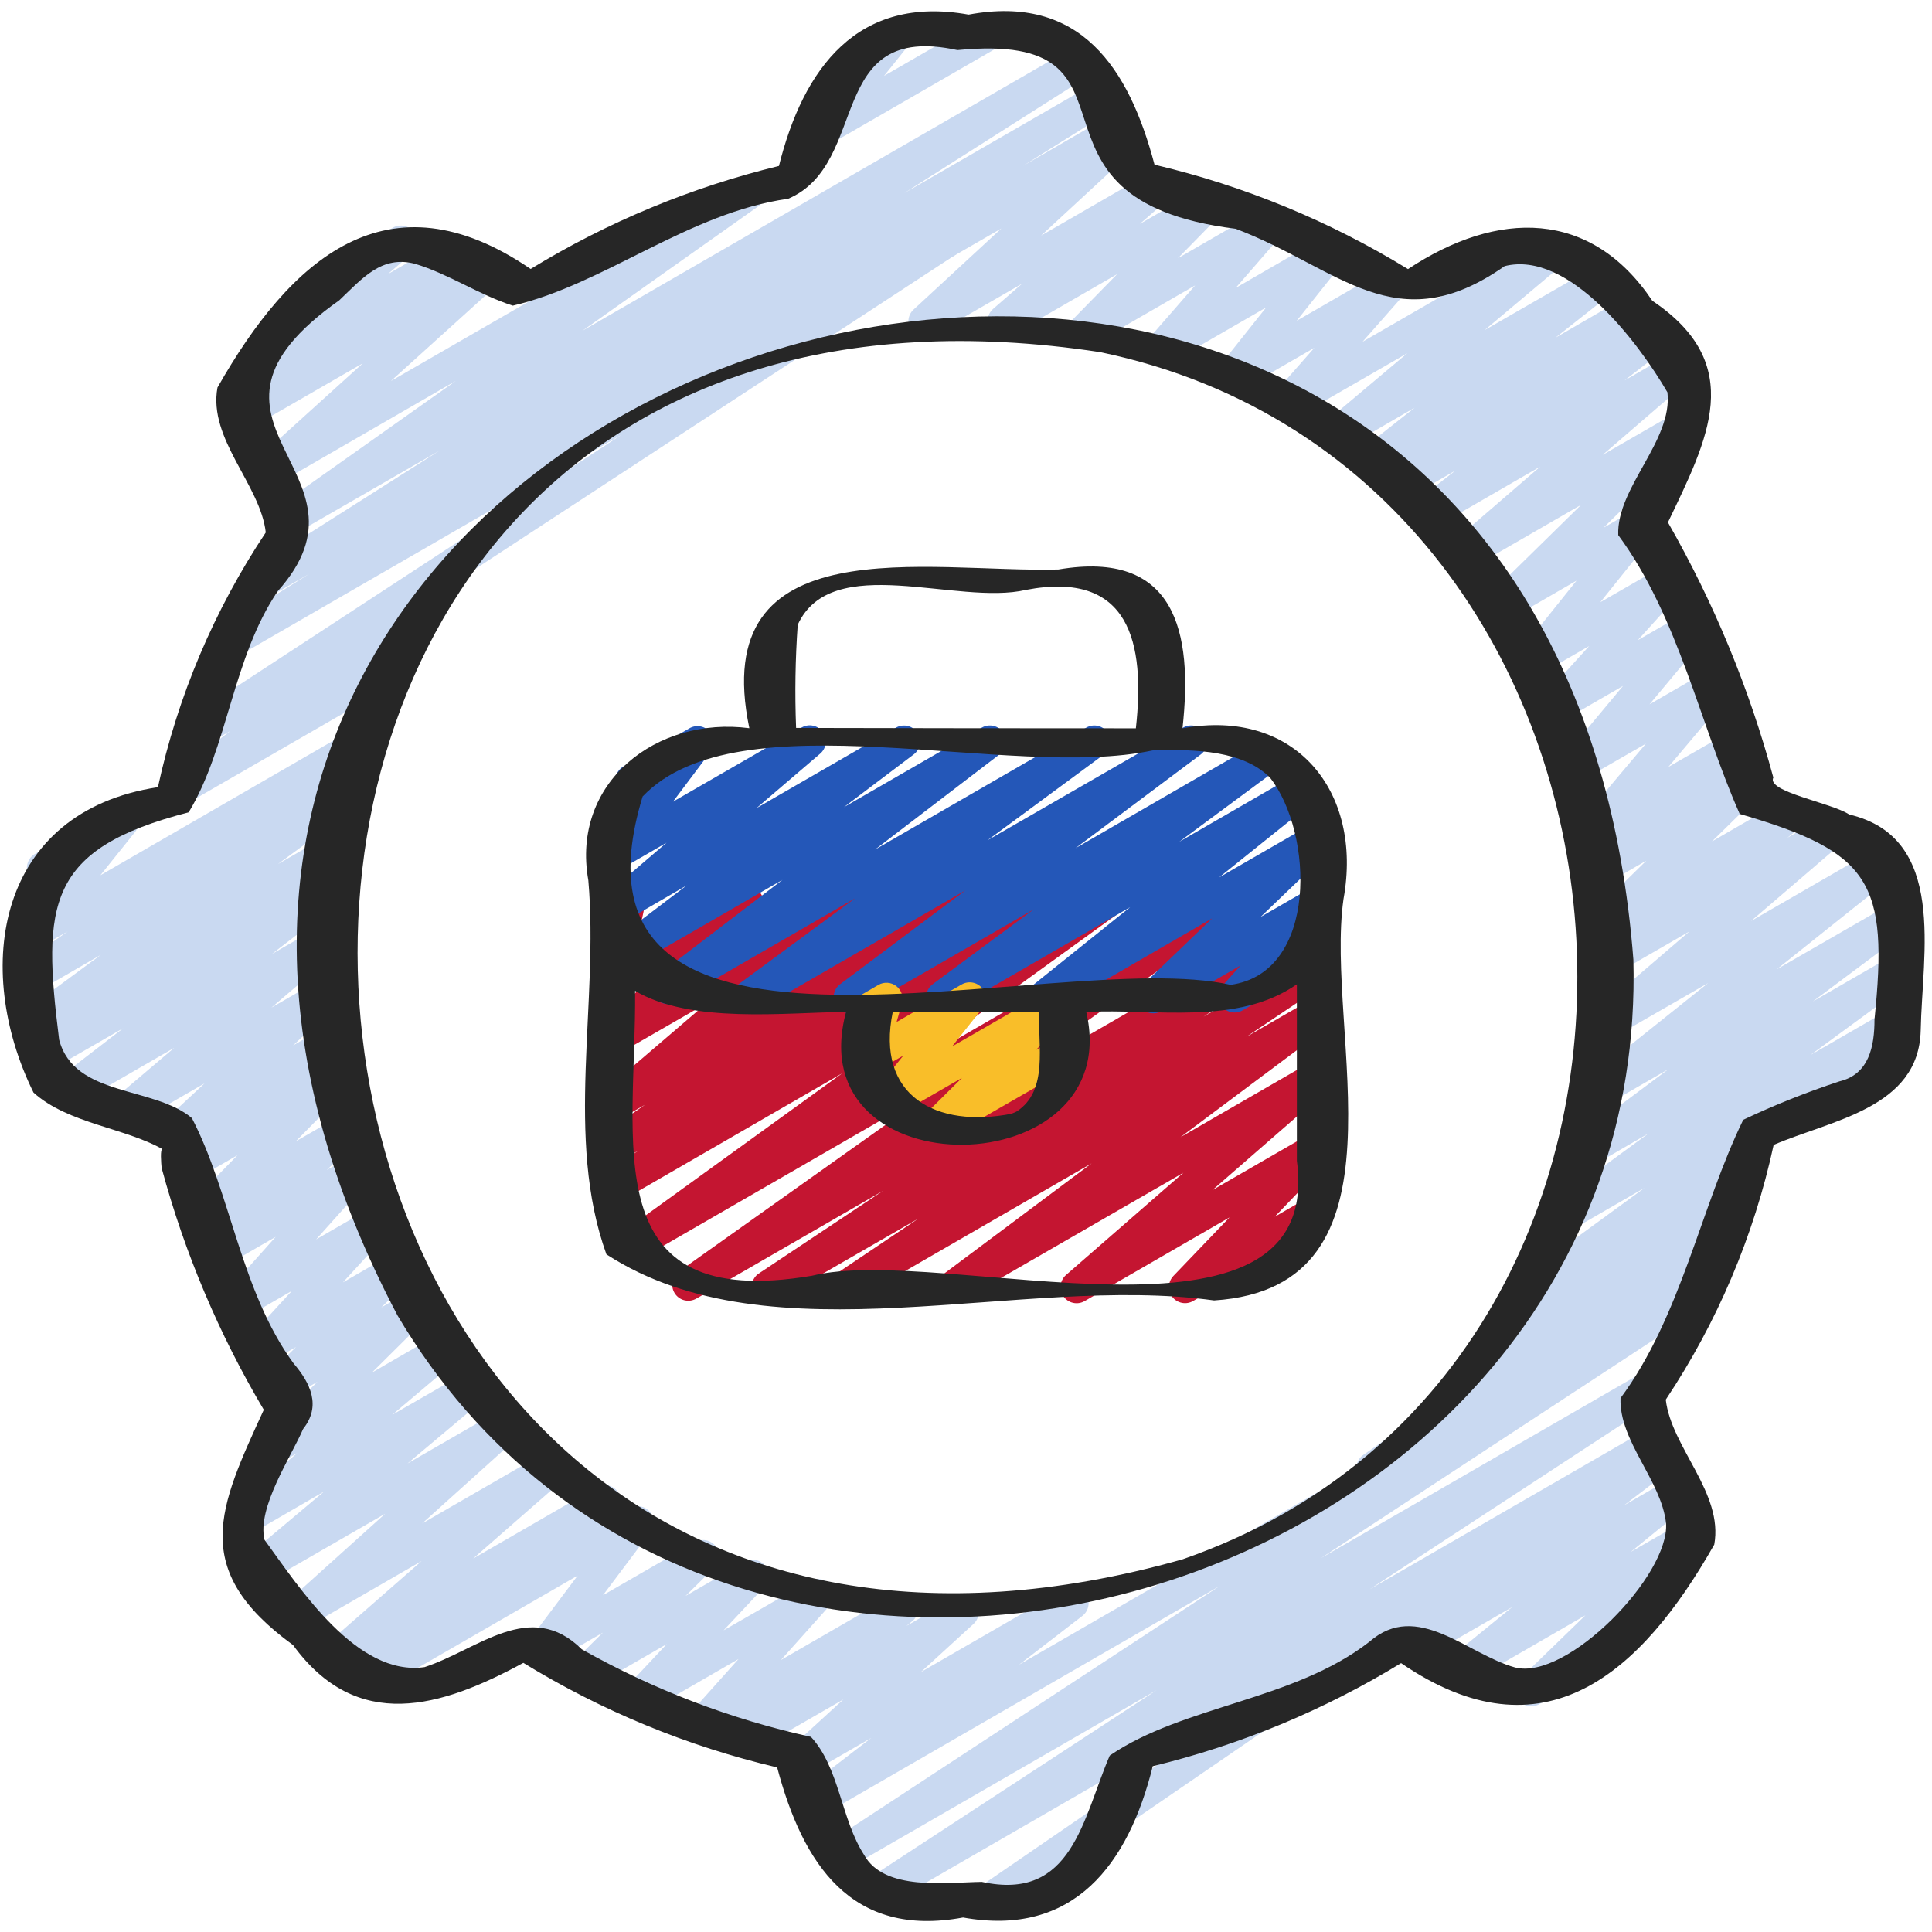 <svg xmlns="http://www.w3.org/2000/svg" width="50" height="50" viewBox="0 0 50 50" fill="none"><g clip-path="url(#clip0_582_2628)"><path d="M30.075 45.571C29.983 45.571 29.894 45.541 29.821 45.485C29.748 45.429 29.696 45.351 29.672 45.262C29.649 45.174 29.655 45.08 29.69 44.995C29.725 44.91 29.787 44.839 29.866 44.794L42.804 37.324C42.896 37.272 43.004 37.257 43.106 37.281C43.208 37.305 43.298 37.368 43.356 37.455C43.414 37.543 43.437 37.649 43.42 37.753C43.404 37.857 43.348 37.951 43.265 38.015L42.03 38.957L43.211 38.276C43.301 38.224 43.408 38.208 43.51 38.232C43.612 38.255 43.701 38.315 43.76 38.401C43.819 38.487 43.844 38.592 43.83 38.696C43.816 38.799 43.763 38.893 43.682 38.959L42.203 40.164L43.53 39.399C43.618 39.346 43.722 39.328 43.822 39.348C43.923 39.368 44.013 39.424 44.075 39.505C44.136 39.587 44.166 39.688 44.158 39.791C44.15 39.892 44.104 39.988 44.03 40.059L41.506 42.507C41.539 42.536 41.568 42.572 41.589 42.611C41.644 42.707 41.659 42.82 41.631 42.927C41.602 43.033 41.533 43.124 41.437 43.179L39.842 44.101C39.754 44.153 39.649 44.171 39.549 44.151C39.448 44.132 39.359 44.076 39.297 43.994C39.235 43.913 39.206 43.811 39.214 43.709C39.222 43.607 39.267 43.512 39.342 43.441L41.031 41.803L38.127 43.481C38.036 43.534 37.928 43.551 37.826 43.528C37.723 43.505 37.633 43.444 37.573 43.358C37.514 43.271 37.489 43.165 37.504 43.061C37.519 42.957 37.573 42.863 37.655 42.797L39.135 41.591L36.814 42.931C36.722 42.984 36.614 43.001 36.51 42.977C36.407 42.953 36.316 42.89 36.258 42.802C36.199 42.713 36.176 42.606 36.194 42.501C36.212 42.397 36.269 42.303 36.353 42.239L37.582 41.299L30.283 45.514C30.22 45.551 30.148 45.571 30.075 45.571Z" fill="#C9D9F1"></path><path d="M46.752 29.18C46.66 29.18 46.571 29.149 46.498 29.093C46.425 29.038 46.373 28.959 46.349 28.871C46.325 28.782 46.332 28.688 46.367 28.604C46.402 28.519 46.464 28.448 46.543 28.402L48.682 27.165C48.73 27.134 48.783 27.114 48.838 27.105C48.894 27.096 48.95 27.098 49.005 27.112C49.06 27.125 49.111 27.149 49.156 27.183C49.201 27.217 49.239 27.259 49.267 27.308C49.295 27.356 49.313 27.41 49.32 27.466C49.326 27.522 49.322 27.578 49.306 27.632C49.291 27.686 49.264 27.737 49.228 27.78C49.193 27.824 49.149 27.859 49.099 27.886L46.962 29.123C46.898 29.16 46.825 29.18 46.752 29.18Z" fill="#C9D9F1"></path><path d="M35.52 38.411C35.431 38.411 35.344 38.382 35.273 38.33C35.202 38.277 35.149 38.203 35.122 38.118C35.096 38.033 35.097 37.942 35.126 37.858C35.155 37.775 35.21 37.702 35.283 37.652L37.833 35.887C37.761 35.854 37.7 35.801 37.656 35.735C37.598 35.646 37.576 35.538 37.595 35.433C37.614 35.328 37.673 35.235 37.759 35.172L39.294 34.042C39.209 34.036 39.127 34.004 39.061 33.951C38.995 33.898 38.946 33.825 38.922 33.743C38.898 33.662 38.899 33.575 38.926 33.494C38.953 33.413 39.005 33.342 39.073 33.292L42.565 30.739L40.615 31.864C40.523 31.918 40.414 31.933 40.31 31.909C40.207 31.884 40.116 31.821 40.058 31.732C40 31.642 39.978 31.534 39.997 31.429C40.016 31.324 40.075 31.23 40.161 31.167L42.661 29.334L41.224 30.167C41.132 30.219 41.024 30.234 40.921 30.21C40.818 30.185 40.729 30.122 40.671 30.034C40.613 29.946 40.59 29.839 40.608 29.735C40.626 29.631 40.682 29.537 40.766 29.473L43.183 27.667L41.61 28.575C41.52 28.628 41.412 28.644 41.309 28.621C41.207 28.597 41.117 28.536 41.058 28.45C40.999 28.363 40.974 28.257 40.99 28.153C41.005 28.049 41.059 27.955 41.141 27.889L44.207 25.44L41.857 26.793C41.767 26.844 41.662 26.86 41.561 26.837C41.46 26.815 41.371 26.756 41.312 26.672C41.252 26.587 41.226 26.484 41.238 26.381C41.25 26.279 41.3 26.184 41.378 26.117L43.722 24.106L41.916 25.147C41.825 25.199 41.718 25.215 41.615 25.192C41.513 25.169 41.423 25.108 41.364 25.021C41.304 24.934 41.28 24.828 41.295 24.725C41.311 24.621 41.365 24.526 41.447 24.461L41.816 24.168C41.727 24.203 41.628 24.206 41.537 24.176C41.445 24.146 41.367 24.086 41.315 24.005C41.263 23.924 41.241 23.828 41.252 23.733C41.262 23.637 41.306 23.549 41.375 23.482L42.607 22.274L41.72 22.785C41.632 22.834 41.528 22.849 41.429 22.827C41.331 22.805 41.243 22.748 41.183 22.666C41.124 22.584 41.096 22.484 41.105 22.383C41.114 22.282 41.159 22.188 41.232 22.118L41.794 21.611L41.53 21.762C41.446 21.811 41.347 21.828 41.251 21.81C41.154 21.793 41.068 21.743 41.005 21.668C40.942 21.593 40.908 21.499 40.908 21.401C40.907 21.304 40.941 21.209 41.004 21.134L42.595 19.247L41.083 20.117C40.998 20.166 40.899 20.184 40.803 20.167C40.706 20.15 40.619 20.099 40.556 20.025C40.493 19.95 40.459 19.855 40.458 19.758C40.458 19.66 40.492 19.565 40.555 19.49L42.004 17.752L40.504 18.618C40.418 18.668 40.317 18.686 40.219 18.668C40.121 18.65 40.032 18.597 39.97 18.52C39.907 18.442 39.875 18.345 39.878 18.246C39.881 18.146 39.919 18.051 39.986 17.977L41.129 16.718L39.916 17.418C39.832 17.467 39.734 17.485 39.638 17.468C39.542 17.452 39.455 17.402 39.392 17.329C39.328 17.255 39.293 17.161 39.291 17.064C39.29 16.967 39.322 16.872 39.383 16.797L40.8 15.027L39.071 16.027C38.983 16.077 38.881 16.094 38.782 16.073C38.683 16.053 38.594 15.998 38.533 15.918C38.472 15.837 38.442 15.737 38.449 15.637C38.456 15.536 38.5 15.441 38.571 15.37L40.921 13.064L38.081 14.703C37.991 14.756 37.885 14.773 37.783 14.751C37.681 14.729 37.591 14.67 37.531 14.585C37.471 14.5 37.444 14.396 37.457 14.292C37.47 14.189 37.521 14.094 37.6 14.027L39.861 12.076L37.133 13.651C37.041 13.713 36.928 13.735 36.819 13.714C36.709 13.692 36.614 13.628 36.552 13.536C36.49 13.444 36.467 13.331 36.489 13.222C36.51 13.113 36.574 13.017 36.666 12.955L37.666 12.179L36.377 12.923C36.285 12.976 36.176 12.991 36.074 12.966C35.971 12.941 35.881 12.878 35.823 12.79C35.765 12.701 35.742 12.594 35.761 12.49C35.779 12.385 35.836 12.292 35.92 12.228L36.08 12.11L35.687 12.337C35.596 12.388 35.489 12.403 35.387 12.379C35.285 12.355 35.197 12.294 35.138 12.207C35.079 12.121 35.055 12.015 35.071 11.912C35.086 11.809 35.14 11.715 35.221 11.649L36.61 10.552L34.74 11.636C34.649 11.687 34.543 11.703 34.442 11.681C34.341 11.658 34.251 11.598 34.192 11.513C34.132 11.428 34.106 11.324 34.12 11.221C34.133 11.118 34.184 11.024 34.263 10.957L36.421 9.142L33.482 10.835C33.397 10.884 33.296 10.901 33.199 10.883C33.102 10.865 33.015 10.814 32.953 10.738C32.89 10.661 32.857 10.565 32.858 10.467C32.86 10.368 32.896 10.273 32.961 10.199L34.015 9.002L32.074 10.122C31.99 10.171 31.891 10.189 31.795 10.173C31.7 10.156 31.613 10.107 31.549 10.034C31.486 9.96 31.45 9.866 31.448 9.769C31.447 9.672 31.479 9.577 31.54 9.502L32.767 7.958L30.235 9.418C30.15 9.467 30.05 9.485 29.953 9.467C29.856 9.449 29.769 9.398 29.706 9.322C29.643 9.246 29.61 9.15 29.611 9.052C29.612 8.953 29.648 8.858 29.713 8.784L30.93 7.386L28.263 8.926C28.176 8.975 28.074 8.992 27.975 8.972C27.877 8.953 27.789 8.898 27.727 8.819C27.666 8.74 27.635 8.641 27.64 8.541C27.646 8.441 27.687 8.346 27.757 8.274L28.912 7.095L26.18 8.672C26.091 8.722 25.986 8.738 25.886 8.715C25.785 8.693 25.697 8.634 25.637 8.551C25.577 8.467 25.55 8.364 25.562 8.262C25.573 8.16 25.622 8.066 25.699 7.997L26.449 7.344L24.135 8.677C24.047 8.729 23.942 8.746 23.841 8.725C23.741 8.704 23.652 8.647 23.591 8.564C23.53 8.482 23.502 8.38 23.511 8.277C23.521 8.175 23.568 8.08 23.644 8.011L25.916 5.912L19.34 9.707C19.293 9.738 19.24 9.758 19.184 9.767C19.129 9.776 19.072 9.774 19.018 9.76C18.963 9.747 18.912 9.723 18.867 9.689C18.822 9.655 18.784 9.613 18.756 9.564C18.728 9.516 18.71 9.462 18.703 9.406C18.697 9.35 18.701 9.294 18.717 9.24C18.732 9.186 18.759 9.135 18.794 9.092C18.83 9.048 18.874 9.013 18.924 8.987L28.729 3.327C28.817 3.276 28.922 3.259 29.022 3.28C29.122 3.302 29.211 3.359 29.271 3.441C29.332 3.523 29.36 3.625 29.351 3.727C29.341 3.829 29.294 3.924 29.22 3.993L26.944 6.097L29.768 4.467C29.858 4.416 29.963 4.4 30.064 4.422C30.165 4.444 30.254 4.503 30.314 4.587C30.374 4.671 30.401 4.774 30.389 4.877C30.377 4.98 30.327 5.074 30.25 5.142L29.5 5.794L31.133 4.852C31.22 4.801 31.323 4.783 31.422 4.802C31.521 4.821 31.61 4.876 31.672 4.956C31.734 5.036 31.765 5.135 31.759 5.236C31.753 5.337 31.71 5.432 31.64 5.504L30.484 6.683L32.673 5.418C32.758 5.369 32.858 5.352 32.955 5.37C33.052 5.387 33.139 5.439 33.202 5.514C33.265 5.59 33.298 5.686 33.297 5.785C33.296 5.883 33.26 5.978 33.195 6.052L31.979 7.452L34.25 6.14C34.334 6.092 34.432 6.074 34.527 6.09C34.623 6.107 34.709 6.156 34.773 6.229C34.836 6.303 34.872 6.396 34.874 6.493C34.876 6.589 34.844 6.684 34.784 6.76L33.558 8.303L35.798 7.01C35.883 6.961 35.984 6.944 36.081 6.962C36.178 6.979 36.265 7.031 36.328 7.107C36.39 7.184 36.423 7.28 36.422 7.378C36.42 7.477 36.384 7.572 36.319 7.646L35.264 8.844L40.105 6.05C40.195 5.998 40.301 5.982 40.402 6.005C40.504 6.028 40.593 6.087 40.652 6.172C40.712 6.257 40.738 6.361 40.725 6.464C40.711 6.567 40.66 6.662 40.581 6.729L38.422 8.544L41.172 6.961C41.263 6.909 41.371 6.893 41.473 6.916C41.575 6.94 41.665 7.001 41.724 7.088C41.783 7.175 41.807 7.281 41.791 7.385C41.775 7.489 41.721 7.583 41.639 7.648L40.254 8.741L41.977 7.743C42.069 7.691 42.178 7.676 42.281 7.7C42.383 7.725 42.473 7.788 42.531 7.877C42.589 7.965 42.612 8.072 42.593 8.177C42.575 8.281 42.518 8.375 42.434 8.438L42.267 8.561L42.581 8.381C42.673 8.33 42.78 8.315 42.882 8.339C42.984 8.363 43.073 8.425 43.131 8.512C43.189 8.599 43.213 8.705 43.197 8.809C43.18 8.912 43.126 9.006 43.044 9.071L42.044 9.846L43.257 9.146C43.347 9.094 43.453 9.078 43.554 9.1C43.655 9.122 43.744 9.181 43.804 9.265C43.864 9.35 43.891 9.454 43.878 9.556C43.866 9.659 43.816 9.754 43.738 9.822L41.477 11.772L43.345 10.695C43.432 10.645 43.535 10.629 43.634 10.649C43.733 10.669 43.821 10.724 43.882 10.805C43.944 10.885 43.973 10.985 43.966 11.086C43.959 11.186 43.916 11.281 43.845 11.352L41.5 13.657L42.3 13.195C42.385 13.147 42.483 13.129 42.578 13.146C42.674 13.162 42.761 13.211 42.824 13.285C42.887 13.358 42.922 13.452 42.924 13.549C42.926 13.645 42.894 13.74 42.834 13.816L41.416 15.585L43.01 14.668C43.096 14.619 43.197 14.602 43.294 14.621C43.391 14.639 43.479 14.692 43.541 14.768C43.603 14.845 43.636 14.942 43.633 15.041C43.631 15.14 43.593 15.235 43.527 15.308L42.386 16.568L43.616 15.858C43.701 15.809 43.8 15.792 43.896 15.809C43.993 15.826 44.08 15.876 44.143 15.951C44.206 16.026 44.241 16.12 44.241 16.218C44.241 16.316 44.207 16.411 44.145 16.486L42.691 18.227L44.241 17.333C44.326 17.285 44.425 17.267 44.522 17.284C44.618 17.302 44.705 17.352 44.768 17.427C44.831 17.502 44.865 17.597 44.865 17.695C44.865 17.793 44.831 17.887 44.768 17.962L43.176 19.85L44.769 18.933C44.857 18.884 44.961 18.87 45.06 18.892C45.158 18.913 45.246 18.97 45.306 19.052C45.365 19.134 45.394 19.234 45.385 19.335C45.376 19.436 45.33 19.53 45.257 19.6L44.695 20.108L45.037 19.911C45.125 19.86 45.228 19.843 45.328 19.863C45.427 19.883 45.516 19.939 45.577 20.02C45.638 20.1 45.668 20.201 45.661 20.302C45.653 20.403 45.609 20.498 45.537 20.569L44.305 21.777L46.127 20.724C46.218 20.67 46.326 20.653 46.43 20.676C46.533 20.698 46.624 20.76 46.684 20.847C46.743 20.935 46.768 21.042 46.752 21.146C46.735 21.251 46.68 21.346 46.596 21.411L46.256 21.682L47.183 21.147C47.273 21.095 47.379 21.079 47.48 21.101C47.582 21.123 47.672 21.183 47.731 21.268C47.791 21.352 47.818 21.457 47.805 21.56C47.792 21.663 47.741 21.757 47.662 21.825L45.319 23.835L48.583 21.952C48.674 21.9 48.781 21.884 48.883 21.908C48.984 21.932 49.074 21.993 49.133 22.079C49.192 22.165 49.216 22.271 49.201 22.374C49.186 22.477 49.132 22.572 49.051 22.637L45.984 25.085L48.879 23.418C48.971 23.366 49.079 23.351 49.181 23.376C49.284 23.401 49.373 23.464 49.431 23.552C49.49 23.64 49.512 23.747 49.494 23.851C49.477 23.955 49.42 24.048 49.336 24.112L46.916 25.918L48.902 24.772C48.994 24.72 49.103 24.704 49.206 24.73C49.309 24.755 49.398 24.818 49.456 24.907C49.514 24.996 49.536 25.103 49.517 25.207C49.499 25.311 49.441 25.405 49.356 25.468L46.856 27.302L48.856 26.148C48.949 26.096 49.057 26.081 49.16 26.106C49.263 26.131 49.352 26.195 49.41 26.284C49.468 26.372 49.49 26.48 49.471 26.584C49.453 26.688 49.395 26.782 49.31 26.845L45.154 29.883C45.236 29.894 45.313 29.93 45.376 29.985C45.438 30.041 45.482 30.114 45.502 30.194C45.522 30.275 45.518 30.36 45.49 30.438C45.461 30.516 45.41 30.584 45.343 30.633L44.307 31.396L44.474 31.298C44.567 31.246 44.676 31.231 44.78 31.257C44.884 31.283 44.974 31.348 45.031 31.438C45.088 31.529 45.108 31.637 45.087 31.742C45.066 31.847 45.006 31.94 44.919 32.002L44.038 32.612C44.136 32.58 44.242 32.585 44.335 32.627C44.429 32.669 44.505 32.744 44.547 32.837C44.589 32.931 44.594 33.037 44.563 33.135C44.532 33.233 44.466 33.316 44.377 33.367L35.723 38.367C35.66 38.399 35.59 38.414 35.52 38.411Z" fill="#C9D9F1"></path><path d="M25.687 49.523C25.598 49.523 25.512 49.495 25.44 49.442C25.369 49.389 25.316 49.315 25.289 49.23C25.263 49.145 25.265 49.054 25.294 48.97C25.323 48.886 25.378 48.813 25.451 48.763L33.752 43.071L22.898 49.338C22.804 49.392 22.693 49.406 22.589 49.38C22.484 49.353 22.394 49.286 22.337 49.194C22.281 49.102 22.262 48.992 22.285 48.887C22.308 48.781 22.371 48.689 22.461 48.629L29.936 43.74L21.951 48.351C21.857 48.407 21.744 48.424 21.638 48.398C21.531 48.372 21.439 48.305 21.382 48.212C21.324 48.119 21.306 48.007 21.33 47.9C21.355 47.793 21.421 47.7 21.513 47.641L31.576 41.039L21.371 46.931C21.28 46.984 21.171 47.001 21.068 46.977C20.964 46.954 20.874 46.892 20.814 46.803C20.755 46.715 20.732 46.608 20.749 46.503C20.767 46.398 20.823 46.304 20.908 46.24L22.55 44.976L20.95 45.899C20.861 45.949 20.757 45.965 20.657 45.944C20.558 45.922 20.469 45.865 20.409 45.783C20.349 45.701 20.32 45.599 20.33 45.498C20.339 45.397 20.385 45.302 20.46 45.232L21.826 43.982L19.482 45.333C19.392 45.385 19.285 45.4 19.183 45.377C19.082 45.354 18.993 45.294 18.933 45.208C18.874 45.123 18.849 45.018 18.863 44.915C18.877 44.811 18.93 44.717 19.01 44.651L19.16 44.527L18.375 44.981C18.289 45.03 18.188 45.047 18.091 45.029C17.993 45.012 17.905 44.959 17.843 44.883C17.78 44.806 17.747 44.709 17.75 44.61C17.752 44.511 17.79 44.416 17.855 44.342L19.114 42.935L16.71 44.323C16.623 44.373 16.521 44.391 16.423 44.372C16.325 44.353 16.237 44.3 16.174 44.221C16.112 44.143 16.08 44.045 16.085 43.945C16.089 43.845 16.129 43.75 16.197 43.677L17.255 42.549L15.355 43.646C15.267 43.695 15.165 43.711 15.066 43.691C14.968 43.67 14.88 43.615 14.819 43.535C14.758 43.455 14.728 43.355 14.735 43.255C14.741 43.155 14.784 43.06 14.855 42.989L15.601 42.253L14.261 43.026C14.178 43.073 14.081 43.091 13.987 43.075C13.892 43.059 13.806 43.012 13.742 42.94C13.679 42.868 13.642 42.777 13.638 42.681C13.634 42.586 13.663 42.492 13.72 42.415L14.95 40.776L9.692 43.811C9.6 43.864 9.491 43.88 9.387 43.856C9.284 43.832 9.193 43.769 9.135 43.68C9.076 43.591 9.054 43.483 9.072 43.378C9.091 43.273 9.149 43.179 9.235 43.116L9.68 42.782L8.981 43.185C8.892 43.235 8.787 43.251 8.687 43.228C8.587 43.206 8.498 43.148 8.438 43.064C8.379 42.981 8.352 42.878 8.363 42.776C8.374 42.674 8.422 42.58 8.499 42.511L10.911 40.4L7.911 42.133C7.823 42.181 7.72 42.196 7.621 42.173C7.523 42.151 7.436 42.094 7.376 42.013C7.317 41.931 7.289 41.831 7.297 41.731C7.306 41.63 7.351 41.536 7.424 41.466L9.969 39.175L6.844 40.976C6.754 41.028 6.647 41.044 6.546 41.022C6.444 40.999 6.355 40.939 6.295 40.854C6.236 40.769 6.21 40.664 6.223 40.561C6.237 40.458 6.288 40.364 6.368 40.296L8.387 38.601L6.516 39.684C6.426 39.734 6.321 39.75 6.22 39.727C6.119 39.704 6.031 39.645 5.972 39.56C5.912 39.476 5.886 39.372 5.899 39.27C5.911 39.167 5.962 39.073 6.04 39.006L7.692 37.606L7.265 37.856C7.177 37.905 7.075 37.921 6.977 37.9C6.879 37.88 6.792 37.825 6.731 37.745C6.67 37.665 6.64 37.566 6.646 37.466C6.653 37.367 6.695 37.272 6.765 37.201L8.214 35.762L7.483 36.184C7.395 36.233 7.293 36.249 7.194 36.229C7.096 36.208 7.008 36.153 6.947 36.073C6.886 35.993 6.856 35.894 6.863 35.794C6.87 35.693 6.912 35.599 6.983 35.527L7.66 34.861L6.954 35.268C6.868 35.318 6.767 35.335 6.669 35.316C6.571 35.298 6.484 35.245 6.421 35.168C6.359 35.09 6.327 34.993 6.33 34.894C6.333 34.795 6.371 34.7 6.438 34.626L7.553 33.409L6.361 34.096C6.276 34.145 6.175 34.162 6.078 34.144C5.981 34.126 5.894 34.074 5.831 33.998C5.769 33.921 5.736 33.825 5.738 33.726C5.74 33.628 5.777 33.533 5.842 33.459L7.134 32.01L5.8 32.78C5.712 32.835 5.606 32.854 5.503 32.835C5.4 32.815 5.309 32.758 5.247 32.674C5.185 32.59 5.156 32.486 5.167 32.382C5.178 32.278 5.227 32.182 5.305 32.113L5.99 31.468L5.447 31.781C5.36 31.83 5.258 31.847 5.16 31.827C5.061 31.808 4.973 31.753 4.912 31.674C4.85 31.595 4.819 31.496 4.825 31.396C4.83 31.296 4.872 31.201 4.941 31.129L6.145 29.898L5.078 30.513C4.988 30.564 4.883 30.579 4.783 30.557C4.683 30.535 4.594 30.476 4.534 30.392C4.475 30.309 4.448 30.206 4.459 30.104C4.471 30.002 4.52 29.907 4.596 29.839L4.905 29.569L4.778 29.642C4.689 29.694 4.585 29.711 4.484 29.69C4.384 29.669 4.294 29.612 4.233 29.529C4.172 29.447 4.144 29.345 4.154 29.242C4.164 29.14 4.211 29.045 4.286 28.976L5.292 28.039L3.441 29.107C3.351 29.159 3.245 29.174 3.144 29.152C3.043 29.129 2.954 29.07 2.894 28.985C2.835 28.9 2.809 28.796 2.822 28.694C2.834 28.591 2.885 28.496 2.964 28.429L4.508 27.118L2.038 28.544C1.947 28.595 1.839 28.61 1.737 28.586C1.636 28.561 1.547 28.499 1.488 28.412C1.43 28.325 1.407 28.22 1.423 28.116C1.439 28.013 1.493 27.919 1.575 27.854L3.189 26.61L1.25 27.726C1.158 27.777 1.05 27.79 0.948 27.764C0.845 27.738 0.757 27.674 0.7 27.585C0.643 27.497 0.622 27.39 0.641 27.286C0.66 27.182 0.718 27.089 0.802 27.026L1.015 26.876C0.922 26.895 0.825 26.883 0.74 26.84C0.655 26.796 0.588 26.725 0.549 26.639C0.51 26.552 0.502 26.454 0.526 26.362C0.55 26.27 0.605 26.189 0.682 26.132L2.61 24.711L1.094 25.587C1.001 25.643 0.89 25.66 0.785 25.635C0.68 25.61 0.588 25.545 0.53 25.454C0.472 25.363 0.451 25.253 0.472 25.147C0.493 25.041 0.555 24.948 0.644 24.886L1.75 24.106L1.116 24.471C1.032 24.52 0.934 24.538 0.838 24.522C0.742 24.506 0.655 24.457 0.592 24.383C0.528 24.31 0.493 24.216 0.491 24.119C0.489 24.022 0.521 23.927 0.581 23.851L1.476 22.728L1.336 22.811C1.289 22.842 1.236 22.862 1.18 22.871C1.125 22.88 1.068 22.878 1.014 22.864C0.959 22.851 0.908 22.827 0.863 22.793C0.818 22.759 0.78 22.717 0.752 22.668C0.724 22.62 0.706 22.566 0.699 22.51C0.692 22.454 0.697 22.398 0.713 22.344C0.728 22.29 0.755 22.239 0.79 22.196C0.826 22.152 0.87 22.117 0.92 22.091L2.962 20.911C3.046 20.863 3.144 20.846 3.24 20.862C3.335 20.878 3.422 20.927 3.485 21.001C3.549 21.074 3.584 21.167 3.586 21.264C3.588 21.361 3.556 21.456 3.496 21.531L2.598 22.652L9.086 18.902C9.179 18.851 9.288 18.836 9.391 18.862C9.493 18.888 9.582 18.952 9.64 19.041C9.697 19.131 9.718 19.238 9.699 19.342C9.679 19.447 9.621 19.54 9.535 19.602L8.435 20.383L8.662 20.252C8.754 20.201 8.863 20.186 8.965 20.211C9.068 20.236 9.157 20.299 9.215 20.388C9.272 20.476 9.294 20.583 9.276 20.687C9.258 20.791 9.201 20.884 9.117 20.948L7.19 22.365L8.331 21.706C8.424 21.656 8.532 21.642 8.634 21.669C8.736 21.695 8.825 21.759 8.882 21.848C8.939 21.936 8.96 22.043 8.941 22.147C8.922 22.251 8.864 22.343 8.78 22.406L8.363 22.703C8.452 22.697 8.541 22.72 8.616 22.768C8.692 22.816 8.749 22.887 8.781 22.97C8.813 23.054 8.817 23.145 8.793 23.231C8.769 23.317 8.718 23.393 8.647 23.448L7.037 24.69L8.094 24.08C8.184 24.029 8.29 24.012 8.391 24.035C8.492 24.058 8.581 24.117 8.641 24.202C8.7 24.287 8.726 24.391 8.714 24.494C8.701 24.596 8.65 24.691 8.571 24.758L7.024 26.077L8.1 25.456C8.188 25.405 8.293 25.388 8.394 25.409C8.494 25.43 8.583 25.487 8.644 25.569C8.705 25.652 8.733 25.754 8.724 25.856C8.714 25.959 8.667 26.053 8.591 26.123L7.584 27.056L8.206 26.697C8.296 26.646 8.402 26.63 8.503 26.652C8.604 26.674 8.693 26.733 8.753 26.817C8.813 26.901 8.839 27.004 8.827 27.107C8.815 27.21 8.766 27.304 8.688 27.372L8.375 27.646C8.463 27.6 8.565 27.587 8.662 27.61C8.759 27.633 8.845 27.69 8.903 27.771C8.962 27.851 8.99 27.95 8.981 28.05C8.973 28.149 8.93 28.242 8.859 28.312L7.655 29.538L8.647 28.966C8.736 28.911 8.842 28.891 8.945 28.911C9.047 28.93 9.139 28.988 9.201 29.072C9.263 29.155 9.292 29.259 9.281 29.363C9.27 29.467 9.22 29.563 9.142 29.632L8.457 30.278L8.957 29.991C9.043 29.942 9.144 29.924 9.241 29.942C9.338 29.96 9.426 30.012 9.489 30.089C9.551 30.166 9.584 30.263 9.582 30.362C9.58 30.461 9.542 30.556 9.476 30.63L8.181 32.076L9.472 31.331C9.558 31.282 9.659 31.265 9.757 31.283C9.854 31.302 9.942 31.354 10.005 31.432C10.067 31.509 10.099 31.606 10.096 31.705C10.093 31.805 10.055 31.9 9.988 31.973L8.875 33.188L10.047 32.512C10.135 32.463 10.237 32.447 10.336 32.467C10.434 32.488 10.522 32.543 10.583 32.623C10.644 32.703 10.674 32.802 10.667 32.903C10.661 33.003 10.618 33.098 10.547 33.169L9.869 33.836L10.574 33.429C10.661 33.38 10.764 33.365 10.861 33.385C10.96 33.406 11.047 33.461 11.108 33.541C11.168 33.62 11.198 33.719 11.192 33.819C11.186 33.919 11.144 34.013 11.074 34.085L9.625 35.523L11.325 34.541C11.416 34.49 11.522 34.474 11.623 34.497C11.724 34.519 11.814 34.579 11.873 34.664C11.933 34.749 11.959 34.853 11.945 34.956C11.932 35.059 11.881 35.153 11.802 35.221L10.15 36.616L12.091 35.5C12.181 35.449 12.286 35.434 12.387 35.457C12.488 35.48 12.577 35.539 12.636 35.624C12.695 35.709 12.721 35.812 12.708 35.915C12.695 36.017 12.645 36.111 12.566 36.179L10.546 37.875L12.981 36.47C13.07 36.422 13.173 36.407 13.271 36.429C13.37 36.451 13.457 36.508 13.517 36.59C13.576 36.671 13.604 36.772 13.595 36.872C13.586 36.973 13.542 37.067 13.469 37.136L10.925 39.427L14.18 37.548C14.269 37.497 14.375 37.481 14.475 37.503C14.576 37.525 14.665 37.583 14.725 37.667C14.785 37.751 14.812 37.854 14.8 37.957C14.789 38.059 14.739 38.154 14.662 38.222L12.245 40.335L15.441 38.49C15.533 38.436 15.643 38.42 15.746 38.444C15.85 38.469 15.94 38.532 15.999 38.621C16.058 38.71 16.08 38.818 16.061 38.923C16.043 39.028 15.984 39.121 15.899 39.185L15.456 39.518L16.296 39.034C16.378 38.987 16.475 38.97 16.57 38.985C16.664 39.001 16.75 39.048 16.813 39.12C16.876 39.191 16.913 39.282 16.918 39.378C16.922 39.473 16.893 39.567 16.836 39.644L15.605 41.284L17.989 39.909C18.076 39.86 18.179 39.844 18.277 39.864C18.376 39.884 18.464 39.94 18.525 40.02C18.585 40.1 18.615 40.199 18.609 40.299C18.602 40.4 18.56 40.494 18.489 40.566L17.743 41.302L19.271 40.421C19.358 40.371 19.459 40.354 19.557 40.373C19.655 40.392 19.743 40.445 19.805 40.523C19.867 40.601 19.899 40.699 19.895 40.798C19.891 40.898 19.852 40.993 19.784 41.066L18.726 42.194L20.951 40.916C21.036 40.867 21.137 40.85 21.233 40.868C21.331 40.886 21.418 40.938 21.48 41.015C21.543 41.092 21.576 41.188 21.574 41.286C21.572 41.385 21.535 41.48 21.47 41.554L20.211 42.961L23.137 41.272C23.228 41.219 23.335 41.203 23.437 41.226C23.54 41.249 23.63 41.309 23.689 41.395C23.749 41.482 23.774 41.587 23.759 41.691C23.744 41.795 23.691 41.889 23.61 41.956L23.459 42.079L24.709 41.356C24.797 41.306 24.901 41.291 25.001 41.312C25.101 41.333 25.189 41.39 25.25 41.472C25.31 41.555 25.338 41.656 25.329 41.757C25.319 41.859 25.273 41.953 25.199 42.023L23.833 43.273L27.55 41.128C27.641 41.076 27.749 41.06 27.852 41.084C27.955 41.108 28.045 41.17 28.103 41.258C28.162 41.345 28.185 41.452 28.168 41.556C28.151 41.66 28.096 41.754 28.012 41.819L26.372 43.083L43.807 33.016C43.901 32.959 44.014 32.942 44.12 32.968C44.226 32.994 44.318 33.061 44.376 33.154C44.433 33.248 44.452 33.36 44.427 33.466C44.403 33.573 44.337 33.666 44.245 33.725L34.185 40.325L42.491 35.529C42.585 35.478 42.695 35.465 42.798 35.492C42.901 35.52 42.989 35.586 43.045 35.676C43.101 35.767 43.12 35.876 43.098 35.98C43.077 36.084 43.016 36.176 42.928 36.237L35.45 41.129L42.655 36.97C42.748 36.916 42.858 36.901 42.962 36.927C43.066 36.953 43.157 37.018 43.214 37.109C43.271 37.2 43.291 37.309 43.27 37.415C43.248 37.52 43.187 37.613 43.099 37.674L28.86 47.436C28.875 47.521 28.864 47.608 28.828 47.686C28.792 47.764 28.733 47.829 28.658 47.872L25.895 49.466C25.832 49.503 25.76 49.523 25.687 49.523Z" fill="#C9D9F1"></path><path d="M21.176 3.845C21.097 3.845 21.021 3.823 20.954 3.781C20.888 3.739 20.835 3.679 20.801 3.609C20.767 3.538 20.754 3.459 20.762 3.381C20.771 3.303 20.802 3.229 20.851 3.168L21.728 2.069C21.657 2.039 21.596 1.989 21.551 1.926C21.506 1.863 21.48 1.789 21.475 1.711C21.47 1.634 21.487 1.557 21.523 1.489C21.56 1.42 21.615 1.364 21.682 1.325L22.942 0.597C23.026 0.549 23.124 0.531 23.22 0.547C23.316 0.563 23.403 0.613 23.466 0.686C23.53 0.76 23.565 0.853 23.567 0.951C23.569 1.048 23.537 1.142 23.476 1.218L22.88 1.963L25.364 0.53C25.459 0.48 25.57 0.469 25.673 0.499C25.777 0.529 25.864 0.598 25.918 0.691C25.972 0.784 25.988 0.894 25.962 0.998C25.936 1.103 25.872 1.193 25.781 1.251L21.384 3.789C21.321 3.826 21.249 3.845 21.176 3.845Z" fill="#C9D9F1"></path><path d="M4.741 20.789C4.653 20.789 4.568 20.762 4.497 20.71C4.426 20.659 4.373 20.587 4.346 20.504C4.318 20.421 4.317 20.332 4.343 20.248C4.369 20.165 4.421 20.092 4.491 20.039L5.963 18.916L5.343 19.274C5.249 19.326 5.139 19.339 5.035 19.312C4.932 19.285 4.843 19.219 4.787 19.127C4.731 19.036 4.712 18.927 4.734 18.822C4.756 18.717 4.818 18.625 4.907 18.565L16.089 11.249L6.203 16.957C6.109 17.009 5.998 17.023 5.894 16.995C5.79 16.967 5.701 16.899 5.645 16.807C5.59 16.714 5.572 16.604 5.596 16.499C5.621 16.394 5.685 16.302 5.775 16.243L8.007 14.848L6.948 15.46C6.853 15.517 6.74 15.535 6.632 15.509C6.525 15.482 6.432 15.415 6.375 15.32C6.318 15.226 6.3 15.112 6.326 15.005C6.353 14.897 6.421 14.805 6.515 14.748L11.372 11.664L7.673 13.795C7.581 13.848 7.471 13.864 7.367 13.839C7.263 13.813 7.172 13.749 7.114 13.659C7.057 13.569 7.036 13.46 7.056 13.354C7.077 13.249 7.137 13.156 7.224 13.094L11.794 9.859L7.14 12.547C7.051 12.595 6.948 12.61 6.849 12.588C6.75 12.566 6.663 12.509 6.603 12.428C6.543 12.346 6.515 12.245 6.524 12.145C6.533 12.044 6.578 11.95 6.652 11.88L9.389 9.403L6.521 11.056C6.429 11.108 6.321 11.123 6.219 11.098C6.117 11.074 6.027 11.012 5.969 10.924C5.911 10.837 5.888 10.73 5.904 10.626C5.921 10.522 5.977 10.429 6.06 10.364L6.439 10.076C6.371 10.074 6.305 10.057 6.244 10.027C6.183 9.997 6.129 9.954 6.087 9.901C6.026 9.816 6 9.712 6.012 9.609C6.025 9.506 6.075 9.411 6.154 9.343L8.404 7.4V7.392C8.349 7.296 8.334 7.182 8.363 7.075C8.391 6.969 8.461 6.878 8.557 6.822L10.163 5.895C10.253 5.842 10.36 5.825 10.461 5.847C10.563 5.869 10.653 5.928 10.714 6.013C10.774 6.098 10.8 6.203 10.787 6.306C10.775 6.409 10.723 6.504 10.644 6.572L10.038 7.094L11.391 6.313C11.482 6.261 11.59 6.246 11.693 6.271C11.795 6.295 11.884 6.357 11.943 6.445C12.001 6.533 12.024 6.639 12.007 6.743C11.99 6.847 11.935 6.94 11.852 7.005L11.79 7.052L12.364 6.719C12.453 6.67 12.556 6.656 12.655 6.677C12.754 6.699 12.841 6.756 12.901 6.838C12.961 6.92 12.989 7.02 12.98 7.121C12.971 7.222 12.926 7.316 12.853 7.386L10.116 9.862L19.191 4.627C19.284 4.574 19.393 4.558 19.498 4.584C19.602 4.609 19.692 4.673 19.75 4.764C19.808 4.854 19.828 4.963 19.808 5.068C19.788 5.173 19.727 5.266 19.64 5.328L15.07 8.562L27.827 1.197C27.921 1.144 28.033 1.129 28.138 1.156C28.243 1.183 28.334 1.25 28.39 1.343C28.446 1.436 28.464 1.548 28.439 1.653C28.415 1.759 28.35 1.851 28.258 1.91L23.399 4.999L28.277 2.183C28.371 2.131 28.482 2.118 28.586 2.146C28.69 2.174 28.78 2.241 28.835 2.334C28.89 2.426 28.908 2.537 28.884 2.642C28.86 2.747 28.795 2.839 28.705 2.897L26.476 4.292L28.636 3.042C28.73 2.988 28.841 2.973 28.945 3C29.05 3.027 29.14 3.093 29.197 3.185C29.253 3.277 29.272 3.388 29.249 3.493C29.226 3.599 29.163 3.691 29.073 3.751L11.733 15.095C11.786 15.183 11.804 15.287 11.785 15.388C11.766 15.489 11.71 15.579 11.628 15.642L10.083 16.819C10.182 16.787 10.288 16.793 10.382 16.835C10.477 16.878 10.552 16.953 10.593 17.048C10.635 17.143 10.64 17.249 10.607 17.347C10.575 17.445 10.507 17.527 10.417 17.578L4.949 20.733C4.886 20.77 4.814 20.79 4.741 20.789Z" fill="#C9D9F1"></path><path d="M21.874 33.727C21.785 33.727 21.698 33.698 21.626 33.645C21.554 33.592 21.501 33.517 21.475 33.431C21.449 33.346 21.451 33.255 21.481 33.17C21.511 33.086 21.567 33.014 21.642 32.964L23.767 31.537L20.069 33.668C19.976 33.718 19.867 33.73 19.765 33.703C19.662 33.676 19.575 33.61 19.519 33.52C19.463 33.43 19.444 33.323 19.464 33.219C19.485 33.115 19.544 33.023 19.631 32.962L22.853 30.819L18.02 33.608C17.927 33.661 17.818 33.676 17.714 33.651C17.61 33.626 17.52 33.561 17.463 33.472C17.405 33.382 17.384 33.273 17.404 33.169C17.424 33.064 17.483 32.971 17.57 32.908L24.336 28.104L16.523 32.614C16.431 32.667 16.321 32.683 16.218 32.658C16.114 32.633 16.024 32.569 15.966 32.479C15.908 32.39 15.887 32.282 15.906 32.177C15.925 32.072 15.984 31.979 16.071 31.916L21.799 27.775L16.069 31.085C15.975 31.139 15.864 31.155 15.759 31.129C15.654 31.103 15.564 31.037 15.507 30.945C15.449 30.853 15.43 30.743 15.453 30.637C15.475 30.531 15.538 30.439 15.628 30.378L16.523 29.777L16.069 30.038C15.976 30.092 15.866 30.107 15.762 30.081C15.658 30.056 15.568 29.991 15.51 29.901C15.452 29.81 15.432 29.701 15.453 29.596C15.474 29.49 15.534 29.397 15.622 29.336L16.692 28.591L16.069 28.949C15.979 29 15.874 29.016 15.773 28.993C15.672 28.971 15.583 28.912 15.523 28.828C15.464 28.743 15.437 28.64 15.45 28.537C15.462 28.435 15.512 28.34 15.59 28.273L18.283 25.966L16.069 27.241C15.982 27.291 15.879 27.308 15.78 27.288C15.681 27.269 15.592 27.214 15.531 27.134C15.469 27.054 15.439 26.955 15.445 26.854C15.451 26.753 15.494 26.658 15.565 26.587L16.872 25.264L16.069 25.727C15.999 25.767 15.92 25.787 15.84 25.782C15.759 25.778 15.682 25.751 15.617 25.704C15.552 25.657 15.502 25.592 15.473 25.517C15.444 25.443 15.437 25.361 15.453 25.282L15.721 23.992C15.627 23.96 15.549 23.894 15.501 23.808C15.446 23.713 15.431 23.599 15.459 23.493C15.488 23.386 15.557 23.295 15.652 23.24L16.069 22.999C16.139 22.959 16.218 22.94 16.299 22.944C16.379 22.948 16.456 22.975 16.521 23.022C16.587 23.069 16.637 23.134 16.666 23.209C16.695 23.284 16.702 23.365 16.686 23.444L16.457 24.541L19.136 22.995C19.223 22.945 19.325 22.929 19.424 22.948C19.522 22.968 19.61 23.023 19.672 23.102C19.733 23.182 19.764 23.281 19.758 23.381C19.752 23.482 19.71 23.576 19.64 23.648L18.336 24.972L21.767 22.991C21.856 22.94 21.962 22.924 22.063 22.947C22.163 22.969 22.252 23.028 22.312 23.112C22.372 23.197 22.398 23.3 22.386 23.403C22.373 23.505 22.323 23.6 22.246 23.668L19.554 25.973L24.727 22.987C24.82 22.933 24.93 22.918 25.034 22.944C25.138 22.969 25.228 23.034 25.285 23.124C25.343 23.215 25.363 23.324 25.343 23.429C25.322 23.535 25.261 23.628 25.173 23.689L24.096 24.439L26.619 22.983C26.712 22.929 26.824 22.913 26.928 22.939C27.034 22.966 27.124 23.032 27.181 23.123C27.239 23.215 27.258 23.326 27.235 23.431C27.213 23.537 27.15 23.63 27.06 23.69L26.167 24.29L28.435 22.981C28.527 22.928 28.637 22.912 28.74 22.937C28.844 22.962 28.934 23.026 28.992 23.116C29.05 23.205 29.071 23.313 29.052 23.418C29.032 23.523 28.974 23.616 28.887 23.679L23.157 27.821L31.548 22.977C31.641 22.924 31.75 22.909 31.854 22.934C31.957 22.959 32.047 23.023 32.105 23.113C32.163 23.203 32.184 23.311 32.164 23.416C32.144 23.521 32.085 23.614 31.998 23.677L25.241 28.482L33.936 23.461C34.029 23.409 34.139 23.395 34.242 23.422C34.346 23.45 34.435 23.515 34.491 23.606C34.547 23.697 34.567 23.806 34.545 23.911C34.523 24.015 34.462 24.108 34.374 24.168L31.147 26.312L33.936 24.703C34.029 24.652 34.139 24.638 34.242 24.664C34.345 24.691 34.434 24.756 34.491 24.847C34.547 24.938 34.567 25.046 34.546 25.151C34.525 25.256 34.464 25.348 34.377 25.409L32.252 26.835L33.934 25.865C34.026 25.812 34.135 25.796 34.238 25.82C34.341 25.845 34.431 25.908 34.49 25.996C34.548 26.085 34.571 26.192 34.553 26.297C34.535 26.402 34.477 26.495 34.392 26.559L30.551 29.43L33.934 27.477C34.023 27.427 34.129 27.411 34.229 27.434C34.329 27.456 34.418 27.515 34.478 27.598C34.537 27.682 34.564 27.785 34.553 27.887C34.541 27.989 34.492 28.083 34.416 28.152L31.378 30.799L33.934 29.324C34.021 29.275 34.123 29.258 34.221 29.277C34.319 29.296 34.407 29.35 34.468 29.429C34.53 29.507 34.562 29.605 34.557 29.705C34.552 29.805 34.512 29.9 34.443 29.973L32.991 31.489L33.877 30.977C33.925 30.947 33.978 30.927 34.033 30.918C34.089 30.909 34.145 30.911 34.2 30.924C34.255 30.938 34.306 30.962 34.351 30.996C34.396 31.029 34.433 31.072 34.462 31.121C34.49 31.169 34.508 31.223 34.514 31.279C34.521 31.335 34.517 31.391 34.501 31.445C34.485 31.499 34.459 31.549 34.423 31.593C34.388 31.636 34.344 31.672 34.294 31.698L30.877 33.67C30.791 33.72 30.689 33.737 30.59 33.718C30.492 33.699 30.403 33.646 30.341 33.567C30.279 33.488 30.248 33.389 30.253 33.289C30.257 33.189 30.298 33.094 30.367 33.022L31.82 31.506L28.07 33.672C27.98 33.724 27.875 33.74 27.774 33.718C27.673 33.696 27.584 33.637 27.524 33.553C27.464 33.469 27.437 33.366 27.449 33.264C27.461 33.161 27.51 33.066 27.587 32.998L30.626 30.351L24.874 33.668C24.782 33.721 24.673 33.737 24.57 33.713C24.467 33.688 24.377 33.626 24.318 33.537C24.259 33.448 24.237 33.341 24.255 33.236C24.273 33.132 24.331 33.038 24.416 32.974L28.252 30.107L22.086 33.668C22.022 33.706 21.948 33.727 21.874 33.727Z" fill="#C41531"></path><path d="M21.99 26.222C21.903 26.222 21.817 26.195 21.747 26.144C21.676 26.093 21.623 26.02 21.595 25.938C21.567 25.855 21.566 25.765 21.593 25.681C21.619 25.598 21.67 25.525 21.74 25.472L24.984 23.043L19.573 26.164C19.481 26.217 19.372 26.232 19.269 26.208C19.166 26.183 19.076 26.12 19.018 26.031C18.96 25.942 18.938 25.834 18.956 25.73C18.975 25.625 19.032 25.532 19.118 25.468L22.132 23.247L17.485 25.929C17.394 25.981 17.286 25.996 17.183 25.972C17.081 25.947 16.992 25.885 16.933 25.797C16.875 25.71 16.852 25.603 16.869 25.5C16.886 25.396 16.941 25.302 17.024 25.237L20.25 22.771L16.43 24.976C16.338 25.028 16.23 25.043 16.128 25.019C16.025 24.994 15.935 24.932 15.877 24.844C15.819 24.756 15.796 24.649 15.813 24.545C15.83 24.441 15.886 24.348 15.97 24.283L17.773 22.914L16.084 23.895C15.994 23.947 15.887 23.963 15.786 23.941C15.684 23.919 15.595 23.86 15.535 23.775C15.475 23.69 15.449 23.586 15.462 23.483C15.475 23.38 15.525 23.285 15.604 23.217L17.25 21.81L16.07 22.491C15.987 22.538 15.89 22.556 15.796 22.54C15.701 22.525 15.615 22.477 15.551 22.406C15.488 22.334 15.451 22.243 15.447 22.147C15.443 22.052 15.471 21.957 15.528 21.881L16.5 20.581C16.403 20.62 16.294 20.621 16.195 20.584C16.097 20.546 16.017 20.473 15.97 20.378C15.924 20.284 15.915 20.175 15.945 20.074C15.976 19.974 16.043 19.888 16.134 19.835L17.841 18.849C17.924 18.801 18.021 18.782 18.117 18.798C18.212 18.813 18.298 18.86 18.362 18.932C18.426 19.004 18.463 19.096 18.467 19.192C18.471 19.288 18.442 19.383 18.384 19.46L17.417 20.747L20.75 18.826C20.84 18.775 20.946 18.759 21.046 18.782C21.147 18.804 21.236 18.863 21.296 18.947C21.355 19.032 21.382 19.135 21.369 19.238C21.357 19.34 21.307 19.434 21.229 19.502L19.578 20.914L23.189 18.831C23.281 18.779 23.389 18.763 23.492 18.788C23.595 18.812 23.684 18.874 23.742 18.962C23.801 19.05 23.824 19.157 23.806 19.261C23.789 19.365 23.733 19.459 23.649 19.523L21.841 20.889L25.409 18.831C25.5 18.778 25.608 18.762 25.712 18.786C25.815 18.81 25.905 18.872 25.963 18.96C26.022 19.048 26.045 19.155 26.028 19.26C26.011 19.364 25.954 19.458 25.87 19.522L22.648 21.986L28.113 18.831C28.206 18.778 28.314 18.762 28.418 18.787C28.521 18.812 28.611 18.875 28.669 18.964C28.727 19.053 28.749 19.16 28.731 19.265C28.712 19.37 28.655 19.463 28.569 19.526L25.556 21.747L30.618 18.831C30.71 18.778 30.818 18.762 30.922 18.786C31.025 18.811 31.115 18.873 31.174 18.962C31.232 19.051 31.255 19.158 31.236 19.263C31.218 19.367 31.161 19.461 31.076 19.525L27.834 21.951L32.682 19.151C32.774 19.097 32.883 19.081 32.988 19.105C33.092 19.129 33.182 19.193 33.241 19.282C33.3 19.372 33.322 19.48 33.303 19.585C33.284 19.691 33.225 19.784 33.139 19.847L30.52 21.785L33.575 20.021C33.666 19.968 33.775 19.95 33.878 19.973C33.981 19.996 34.072 20.057 34.132 20.145C34.192 20.232 34.216 20.339 34.2 20.444C34.183 20.549 34.128 20.643 34.044 20.708L31.55 22.708L33.934 21.333C34.022 21.28 34.126 21.262 34.227 21.281C34.328 21.3 34.419 21.357 34.481 21.439C34.543 21.521 34.572 21.623 34.564 21.725C34.555 21.828 34.509 21.924 34.434 21.994L32.624 23.731L33.937 22.973C34.023 22.924 34.123 22.906 34.221 22.924C34.318 22.942 34.406 22.994 34.468 23.071C34.531 23.148 34.564 23.245 34.562 23.344C34.559 23.443 34.522 23.538 34.456 23.611L33.754 24.398C33.835 24.417 33.909 24.46 33.965 24.521C34.022 24.583 34.059 24.66 34.071 24.743C34.084 24.825 34.071 24.91 34.035 24.985C33.998 25.06 33.94 25.123 33.868 25.165L32.158 26.147C32.072 26.197 31.971 26.214 31.874 26.196C31.776 26.178 31.689 26.126 31.626 26.049C31.564 25.973 31.53 25.876 31.533 25.777C31.535 25.678 31.573 25.583 31.639 25.509L32.103 24.988L30.063 26.164C29.974 26.217 29.87 26.236 29.769 26.216C29.668 26.197 29.578 26.14 29.515 26.058C29.453 25.976 29.424 25.874 29.433 25.772C29.441 25.669 29.488 25.574 29.563 25.503L31.371 23.767L27.222 26.164C27.131 26.216 27.024 26.231 26.922 26.208C26.82 26.184 26.731 26.123 26.672 26.037C26.613 25.95 26.589 25.845 26.604 25.741C26.619 25.638 26.672 25.544 26.753 25.478L29.248 23.478L24.598 26.164C24.506 26.218 24.396 26.235 24.292 26.21C24.188 26.186 24.097 26.123 24.038 26.033C23.98 25.944 23.958 25.835 23.977 25.73C23.996 25.625 24.055 25.531 24.141 25.468L26.755 23.533L22.198 26.164C22.136 26.202 22.064 26.222 21.99 26.222Z" fill="#2457B8"></path><path d="M24.231 29.558C24.148 29.558 24.067 29.533 23.999 29.487C23.93 29.441 23.877 29.376 23.845 29.299C23.814 29.223 23.806 29.139 23.823 29.058C23.839 28.977 23.88 28.902 23.938 28.844L24.896 27.895L23.125 28.916C23.041 28.965 22.942 28.982 22.847 28.966C22.751 28.95 22.664 28.9 22.6 28.827C22.537 28.753 22.502 28.659 22.5 28.562C22.498 28.465 22.531 28.37 22.592 28.294L23.377 27.319L22.733 27.69C22.662 27.731 22.579 27.75 22.497 27.744C22.414 27.738 22.335 27.708 22.27 27.657C22.205 27.607 22.156 27.537 22.13 27.459C22.105 27.38 22.103 27.296 22.125 27.216L22.337 26.466C22.265 26.429 22.204 26.371 22.165 26.299C22.11 26.204 22.095 26.09 22.123 25.984C22.152 25.877 22.221 25.787 22.317 25.731L22.733 25.489C22.805 25.447 22.888 25.428 22.97 25.434C23.053 25.44 23.132 25.47 23.198 25.521C23.263 25.572 23.312 25.641 23.337 25.72C23.363 25.798 23.365 25.883 23.343 25.963L23.204 26.449L24.887 25.478C24.972 25.429 25.07 25.412 25.166 25.428C25.262 25.444 25.349 25.494 25.412 25.567C25.476 25.641 25.511 25.735 25.513 25.832C25.514 25.929 25.482 26.024 25.421 26.099L24.639 27.083L27.267 25.567C27.354 25.518 27.457 25.502 27.555 25.522C27.654 25.542 27.741 25.598 27.802 25.678C27.863 25.758 27.893 25.857 27.887 25.957C27.88 26.058 27.837 26.152 27.767 26.224L26.808 27.174L27.266 26.91C27.361 26.86 27.472 26.849 27.575 26.879C27.678 26.909 27.766 26.978 27.82 27.071C27.873 27.164 27.889 27.274 27.864 27.379C27.838 27.483 27.773 27.573 27.683 27.631L24.439 29.499C24.376 29.537 24.304 29.557 24.231 29.558Z" fill="#F9BE29"></path><path d="M42.272 24.839C40.034 -4.094 -3.222 8.378 10.287 34.043C18.802 48.437 42.705 41.536 42.272 24.839ZM30.605 40.355C4.068 47.834 1.039 4.937 28.476 9.114C43.69 12.279 45.354 35.239 30.605 40.355Z" fill="#262626"></path><path d="M47.857 21.079C47.398 20.774 45.707 20.492 45.894 20.123C45.271 17.814 44.354 15.594 43.166 13.519C44.193 11.373 45.22 9.435 42.762 7.784C41.174 5.414 38.762 5.425 36.439 6.964C34.41 5.72 32.196 4.808 29.879 4.262C29.218 1.762 27.962 -0.16 25.067 0.378C22.196 -0.138 20.79 1.763 20.159 4.295C17.892 4.845 15.724 5.744 13.733 6.961C10.034 4.432 7.516 6.705 5.628 10.03C5.383 11.364 6.742 12.549 6.878 13.78C5.544 15.784 4.597 18.02 4.087 20.372C-0.08 21.006 -0.723 25.044 0.867 28.275C1.768 29.089 3.261 29.184 4.261 29.771C4.057 29.469 4.253 30.793 4.185 30.235C4.778 32.429 5.667 34.531 6.827 36.485C5.66 39.029 4.897 40.62 7.584 42.574C9.244 44.85 11.413 44.193 13.544 43.035C15.575 44.281 17.793 45.195 20.113 45.741C20.776 48.241 22.03 50.162 24.924 49.625C27.796 50.141 29.203 48.242 29.833 45.709C32.101 45.159 34.269 44.259 36.26 43.042C39.958 45.571 42.477 43.298 44.365 39.973C44.609 38.639 43.25 37.455 43.11 36.223C44.445 34.219 45.392 31.983 45.902 29.63C47.389 28.987 49.656 28.685 49.708 26.671C49.743 24.685 50.404 21.677 47.857 21.079ZM48.512 26.386C48.512 27.075 48.373 27.803 47.606 27.985C46.756 28.265 45.924 28.597 45.115 28.98C44.015 31.235 43.509 34.063 41.939 36.184C41.899 37.294 42.992 38.309 43.117 39.419C43.216 40.765 40.556 43.502 39.209 43.154C37.972 42.812 36.676 41.404 35.441 42.488C33.477 44.017 30.626 44.131 28.72 45.434C28.021 47.056 27.758 49.217 25.41 48.703C24.488 48.716 22.884 48.948 22.363 48.005C21.765 47.082 21.727 45.749 20.987 44.95C18.909 44.492 16.91 43.729 15.057 42.684C13.723 41.363 12.365 42.697 10.988 43.145C9.237 43.395 7.759 41.106 6.845 39.849C6.648 39.015 7.534 37.705 7.845 36.981C8.317 36.387 8.037 35.797 7.599 35.286C6.23 33.418 5.975 30.877 4.966 28.936C3.977 28.103 1.923 28.393 1.531 26.91C1.089 23.396 1.205 21.97 4.883 21.023C5.9 19.345 6.018 17.023 7.188 15.299C9.977 12.183 4.251 10.974 8.782 7.77C9.376 7.207 9.874 6.6 10.739 6.827C11.609 7.087 12.406 7.635 13.272 7.91C15.643 7.359 17.818 5.504 20.398 5.144C22.542 4.227 21.333 0.55 24.778 1.296C30.099 0.783 25.853 5.158 31.981 5.921C34.669 6.941 36.118 8.868 38.94 6.887C40.607 6.47 42.411 8.877 43.153 10.153C43.295 11.409 41.832 12.617 41.88 13.848C43.442 15.962 44.002 18.765 45.024 21.065C48.428 22.051 48.875 22.839 48.512 26.386Z" fill="#262626"></path><path d="M34.77 23.266C35.277 20.476 33.515 18.311 30.603 18.849C30.88 16.349 30.42 14.223 27.393 14.738C24.03 14.833 18.295 13.571 19.393 18.846C16.996 18.531 14.775 20.247 15.226 22.783C15.504 25.964 14.607 29.45 15.694 32.462C19.982 35.246 26.405 32.962 31.421 33.655C36.651 33.316 34.274 26.734 34.77 23.266ZM20.645 16.169C21.524 14.252 24.771 15.683 26.552 15.266C29.24 14.752 29.642 16.634 29.396 18.849C26.465 18.849 23.534 18.846 20.603 18.839C20.568 17.949 20.582 17.058 20.645 16.169ZM16.631 20.613C19.117 18.008 26.147 20.212 29.827 19.421C30.965 19.381 32.191 19.436 32.871 20.13C33.992 21.555 34.121 25.174 31.848 25.487C27.298 24.463 14.129 28.819 16.631 20.613ZM26.194 28.816C26.163 28.822 26.125 28.829 26.188 28.822C24.231 29.206 22.655 28.369 23.105 26.185H26.898C26.849 27.05 27.148 28.224 26.306 28.768C26.303 28.773 26.215 28.806 26.194 28.816ZM33.563 30.044C34.291 35.453 24.383 32.177 21.009 33.017C15.357 33.968 16.472 29.577 16.436 25.643C17.885 26.501 20.307 26.203 21.896 26.188C20.639 30.854 29.16 30.688 28.112 26.188C29.9 26.097 32.024 26.548 33.563 25.473V30.044Z" fill="#262626"></path></g><defs><clipPath id="clip0_582_2628"><rect width="50" height="50" fill="white"></rect></clipPath></defs></svg>